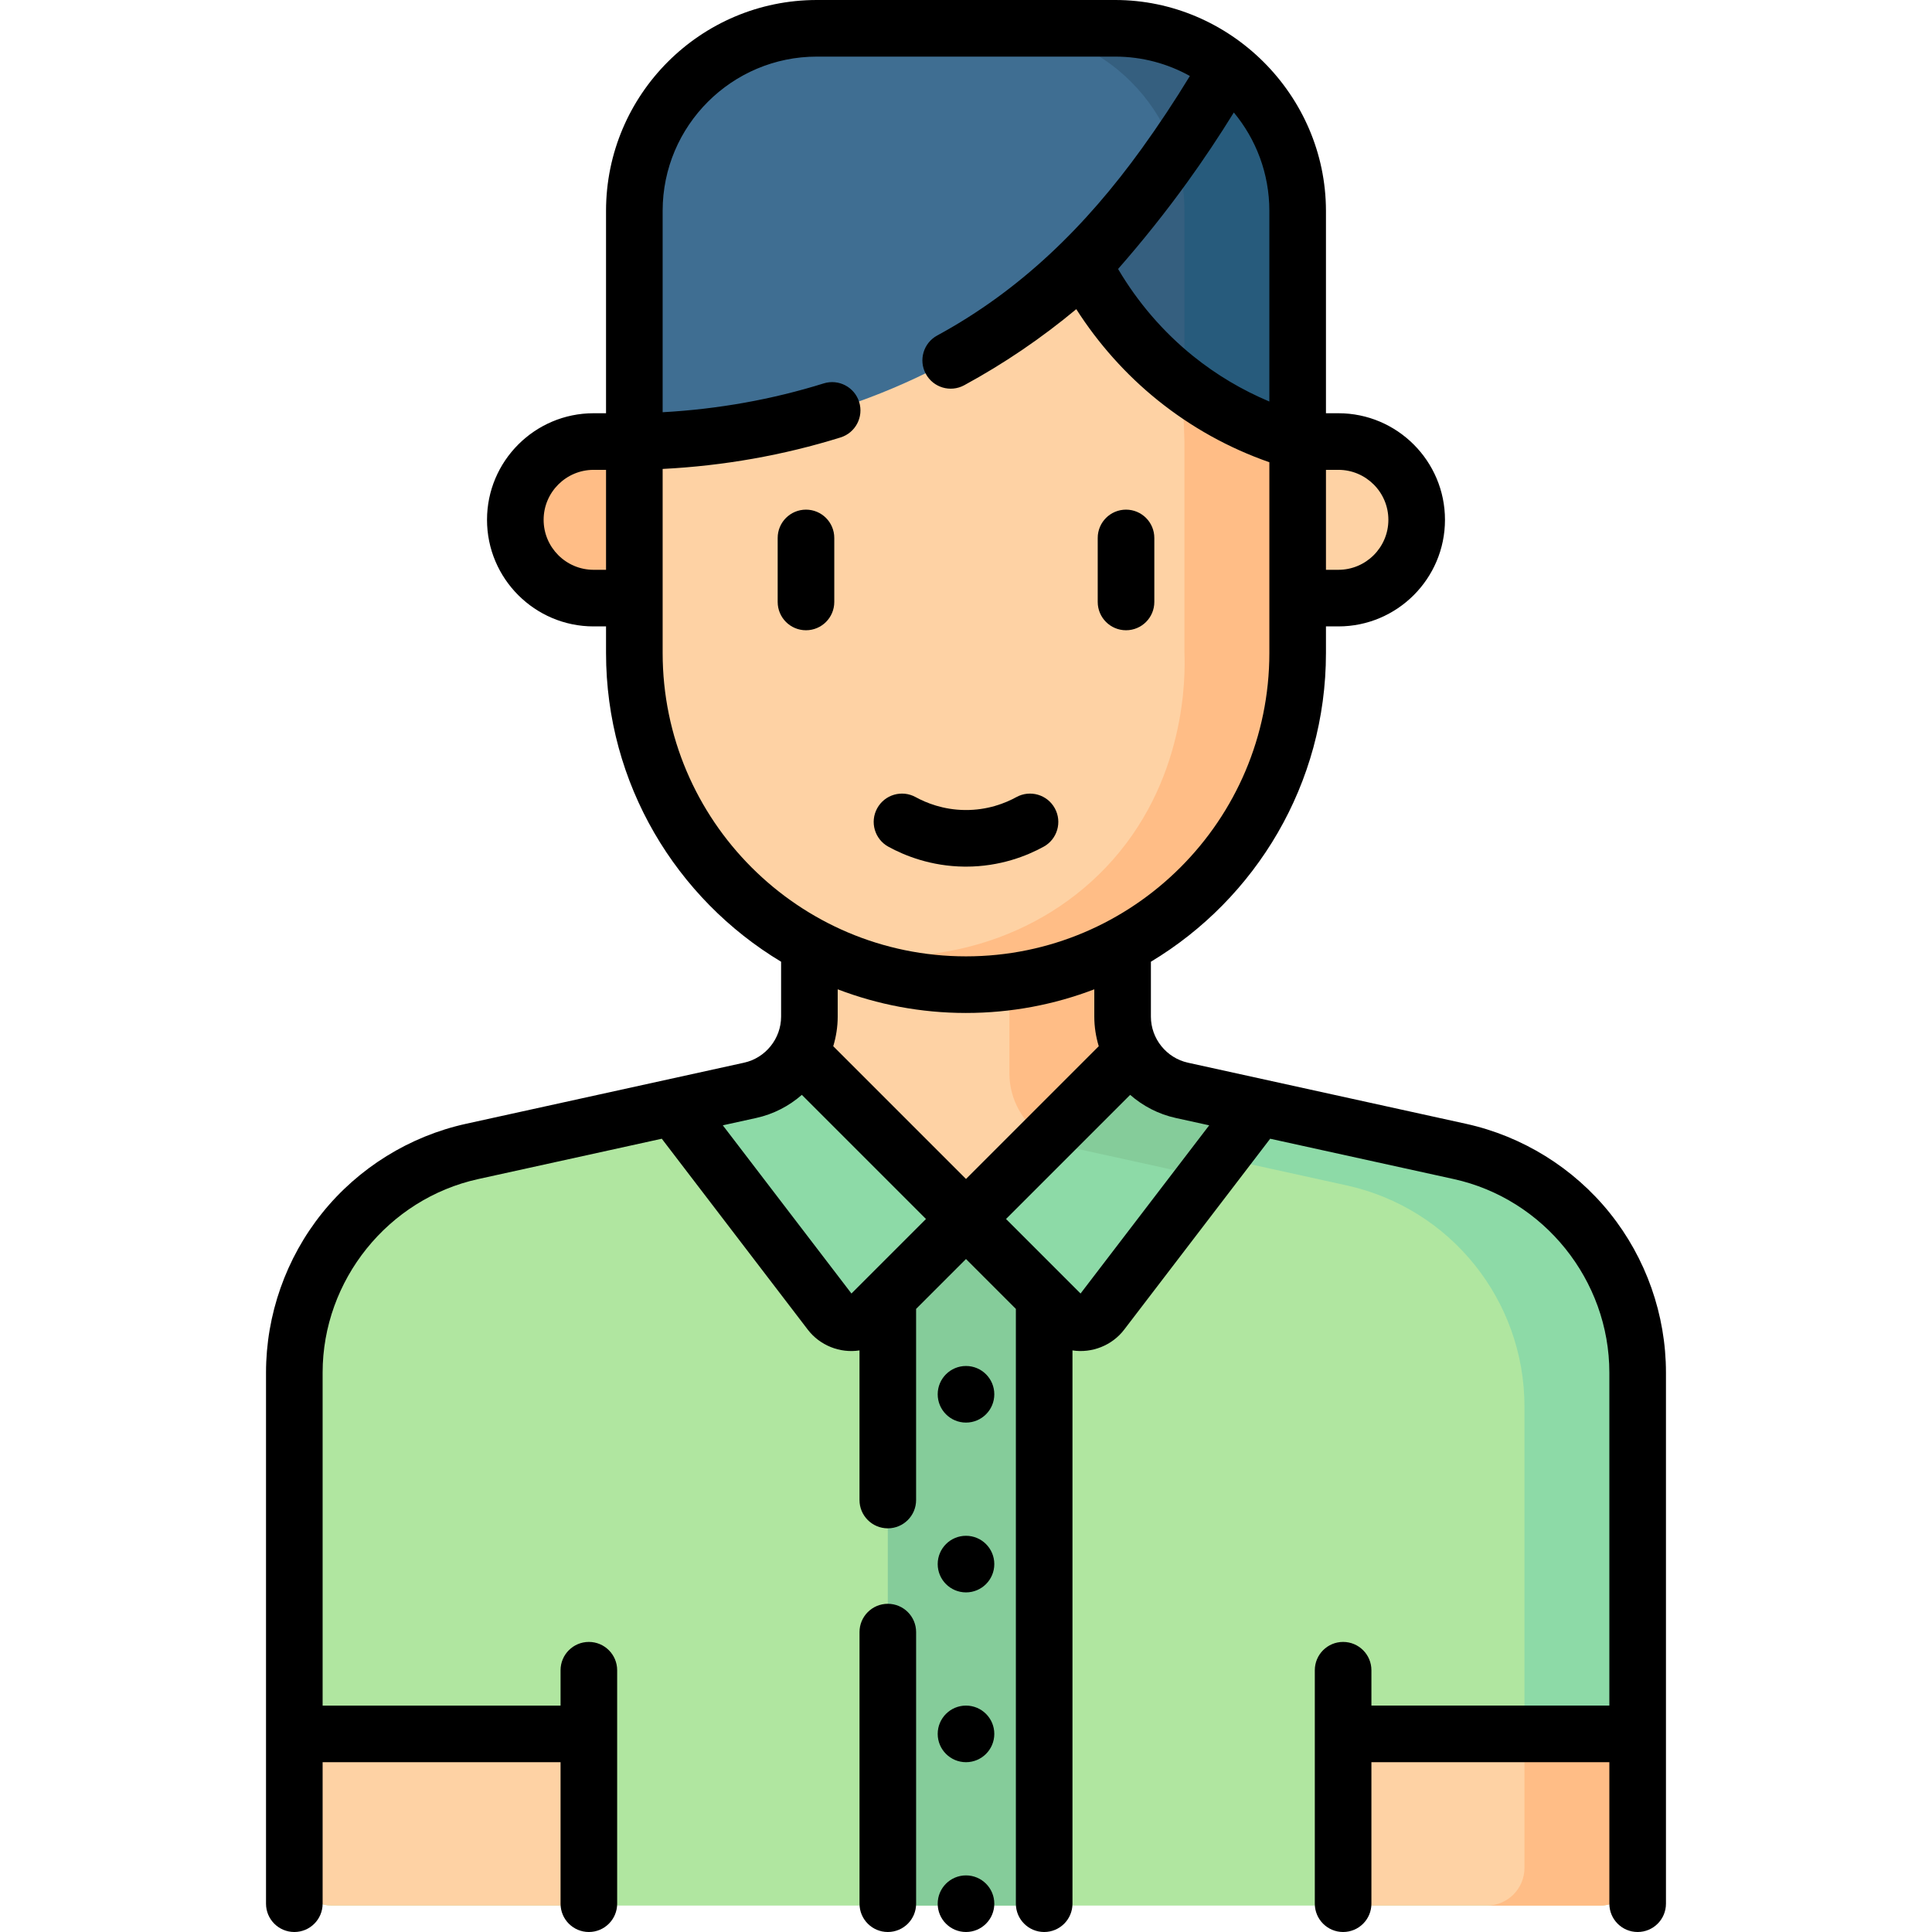 <svg id="Capa_1" enable-background="new 0 0 512 512" height="512" viewBox="0 0 512 512" width="512" xmlns="http://www.w3.org/2000/svg"><g><g><g><path d="m434 495v-138.255c0-28.174-19.603-52.554-47.121-58.601l-73.673-16.192c-9.172-2.016-15.707-10.142-15.707-19.534v-60.918h-83v60.918c0 9.391-6.534 17.518-15.707 19.534l-73.673 16.192c-27.516 6.048-47.119 30.427-47.119 58.601v138.255c0 5.523 4.477 10 10 10h336c5.523 0 10-4.477 10-10z" fill="#b0e6a0"/><g><path d="m276.883 295.37c1.902 1.192 4.031 2.078 6.324 2.582l73.673 16.192c27.517 6.048 47.12 30.427 47.12 58.601v129.255h20c5.523 0 10-.477 10-6v-138.255c0-28.174-19.603-52.553-47.121-58.601l-73.673-16.192c-5.595-1.23-10.209-4.734-12.957-9.411z" fill="#8ddaa7"/></g><path d="m313.207 288.952c-9.172-2.016-30.707-10.142-30.707-19.534v-60.918h-68v60.918c0 9.391-6.534 17.518-15.707 19.534l57.206 34.092z" fill="#fed2a4"/><path d="m299.978 279.062c-1.586-2.879-2.478-6.176-2.478-9.644v-60.918l-30 15v60.918c0 7.044 3.676 13.376 9.383 16.952.162.102.326.201.492.298z" fill="#ffbd86"/><path d="m355.944 505h68.056c5.523 0 10-4.477 10-10v-42.5h-78.056z" fill="#fed2a4"/><path d="m404 452.5v42.5c0 5.523-4.477 10-10 10h30c5.523 0 10-4.477 10-10v-42.5z" fill="#ffbd86"/><path d="m235.279 505v-184.459l20.72-4.497 20.722 4.497v184.459z" fill="#85cc9a"/><path d="m291.969 347.806 41.589-54.381-20.351-4.473c-5.785-1.271-10.515-4.976-13.224-9.893l-43.984 43.984 25.459 25.459c2.994 2.994 7.939 2.666 10.511-.696z" fill="#8ddaa7"/><path d="m319.42 311.911 14.138-18.486-20.351-4.473h-.001c-4.394-.991-10.008-4.061-12.945-9.417-.093-.158-.189-.314-.278-.475l-22.597 22.597c1.774 1.041 3.724 1.835 5.821 2.296z" fill="#85cc9a"/><path d="m178.441 293.425 41.589 54.381c2.572 3.363 7.517 3.69 10.51.697l25.459-25.459-43.983-43.983c-2.709 4.916-7.439 8.62-13.223 9.891z" fill="#8ddaa7"/></g><g><path d="m156.056 452.5h-78.056v42.5c0 5.523 4.477 10 10 10h68.056z" fill="#fed2a4"/></g><g><g><g><path d="m343.893 127.494h-175.786v-71.625c0-26.714 21.656-48.369 48.369-48.369h79.048c26.714 0 48.369 21.656 48.369 48.369z" fill="#3f6e92"/><g fill="#355f7f"><path d="m295.524 7.5h-30c26.714 0 48.369 21.656 48.369 48.369v71.625h30v-71.625c0-26.713-21.655-48.369-48.369-48.369z"/><path d="m325.408 17.851c-4.701 8.156-10.254 16.911-16.807 25.988-7.256 10.052-14.537 18.834-21.429 26.416l-9.387 43.937 18.291 13.302h47.817v-71.625c0-15.43-7.234-29.161-18.485-38.018z"/><path d="m325.408 17.851c-4.052 7.031-8.743 14.51-14.156 22.254 1.704 4.943 2.642 10.243 2.642 15.764v71.625h30v-71.625c-.001-15.43-7.235-29.161-18.486-38.018z"/></g><path d="m325.408 17.851c-4.384 7.598-9.11 15.049-14.157 22.254 1.704 4.943 2.642 10.243 2.642 15.764v71.625h30v-71.625c0-15.43-7.234-29.161-18.485-38.018z" fill="#275b7c"/><path d="m343.893 117.013c-7.522-2.158-19.898-6.74-32.384-16.789-13.39-10.775-20.705-22.844-24.337-29.969-8.847 8.156-20.486 17.241-35.228 25.248-33.383 18.13-65.238 21.255-83.837 21.51v56.039c0 48.542 39.351 87.893 87.893 87.893 3.753 0 7.45-.235 11.079-.692 4.801-.604 8.858-5.71 13.385-7.056 5.739-1.706 11.856.133 17.038-2.648 27.614-14.819 46.391-43.965 46.391-77.497z" fill="#fed2a4"/><path d="m313.893 117.013v56.039c.213 5.801.658 34.346-20.923 56.922-19.543 20.444-49.707 28.209-78.47 20.572 7.136 3.768 18.741 8.734 33.821 10.065 0 0 3.963.333 7.679.333 48.542 0 87.893-39.351 87.893-87.893v-56.039c-7.151-2.051-18.69-6.294-30.54-15.342z" fill="#ffbd86"/></g><path d="m354.689 158.504h-10.796v-41.491h10.796c11.457 0 20.745 9.288 20.745 20.745 0 11.458-9.288 20.746-20.745 20.746z" fill="#fed2a4"/><path d="m157.311 158.504h10.796v-41.491h-10.796c-11.457 0-20.745 9.288-20.745 20.745 0 11.458 9.288 20.746 20.745 20.746z" fill="#ffbd86"/></g></g></g><g><g><path d="m235.28 425.022c-4.142 0-7.5 3.358-7.5 7.5v71.978c0 4.142 3.358 7.5 7.5 7.5s7.5-3.358 7.5-7.5v-71.978c0-4.142-3.358-7.5-7.5-7.5z"/><g><circle cx="256" cy="369.5" r="7.5"/><circle cx="256" cy="414.5" r="7.5"/><circle cx="256" cy="459.5" r="7.5"/><circle cx="256" cy="504.5" r="7.5"/></g></g><g><g><g><path d="m213.593 167.024c-4.142 0-7.5-3.358-7.5-7.5v-16.963c0-4.142 3.358-7.5 7.5-7.5s7.5 3.358 7.5 7.5v16.963c0 4.143-3.358 7.5-7.5 7.5z"/></g><g><path d="m298.407 167.024c-4.142 0-7.5-3.358-7.5-7.5v-16.963c0-4.142 3.358-7.5 7.5-7.5s7.5 3.358 7.5 7.5v16.963c0 4.143-3.358 7.5-7.5 7.5z"/></g></g><g><path d="m256 229.665c-.149 0-.297-.001-.447-.002-8.854-.093-15.829-2.919-20.122-5.274-3.632-1.992-4.961-6.55-2.969-10.182 1.991-3.632 6.549-4.962 10.182-2.969 2.789 1.529 7.32 3.366 13.066 3.426 6.032.066 10.733-1.829 13.646-3.426 3.632-1.994 8.19-.662 10.182 2.969 1.992 3.632.663 8.19-2.969 10.182-4.411 2.419-11.535 5.276-20.569 5.276z"/></g></g><path d="m426.605 321.447c-9.605-11.947-23.141-20.34-38.115-23.632l-73.675-16.191c-5.687-1.246-9.814-6.378-9.814-12.204v-14.552c27.771-16.695 46.393-47.12 46.393-81.816v-7.048h3.296c15.574 0 28.245-12.671 28.245-28.245 0-15.575-12.671-28.246-28.245-28.246h-3.296v-53.644c-.039-30.763-25.486-55.881-55.87-55.869h-79.048c-30.806 0-55.869 25.063-55.869 55.869v53.644h-3.296c-15.574 0-28.245 12.671-28.245 28.246 0 15.574 12.671 28.245 28.245 28.245h3.296v7.048c0 34.696 18.622 65.121 46.393 81.816v14.552c0 5.826-4.127 10.958-9.82 12.205l-73.67 16.19c-14.974 3.292-28.51 11.685-38.115 23.632s-14.895 26.97-14.895 42.303v140.75c0 4.142 3.358 7.5 7.5 7.5s7.5-3.358 7.5-7.5v-37.5h63.056v37.5c0 4.142 3.358 7.5 7.5 7.5s7.5-3.358 7.5-7.5v-61.873c0-4.142-3.358-7.5-7.5-7.5s-7.5 3.358-7.5 7.5v9.373h-63.056v-88.25c0-24.464 17.34-46.033 41.23-51.285l48.653-10.692 38.688 50.589c3.174 4.165 8.513 6.317 13.708 5.508v39.653c0 4.142 3.358 7.5 7.5 7.5s7.5-3.358 7.5-7.5v-50.653l13.219-13.219 13.221 13.221v157.628c0 4.142 3.358 7.5 7.5 7.5s7.5-3.358 7.5-7.5v-146.63c5.163.8 10.525-1.327 13.706-5.508l38.689-50.589 48.654 10.692c23.891 5.252 41.23 26.82 41.23 51.285v88.25h-63.056v-9.373c0-4.142-3.358-7.5-7.5-7.5s-7.5 3.358-7.5 7.5v61.873c0 4.142 3.358 7.5 7.5 7.5s7.5-3.358 7.5-7.5v-37.5h63.058v37.5c0 4.142 3.358 7.5 7.5 7.5s7.5-3.358 7.5-7.5v-140.75c0-15.333-5.29-30.356-14.895-42.303zm-58.671-183.688c0 7.303-5.942 13.245-13.245 13.245h-3.296v-26.491h3.296c7.303 0 13.245 5.942 13.245 13.246zm-31.541-81.89v50.539c-7.24-3.046-14.006-7.057-20.182-12.027-7.92-6.373-14.724-14.294-19.909-23.099 6.478-7.381 12.648-15.114 18.38-23.054 4.304-5.962 8.411-12.135 12.298-18.42 5.875 7.08 9.413 16.165 9.413 26.061zm-179.082 95.135c-7.303 0-13.245-5.942-13.245-13.245 0-7.304 5.942-13.246 13.245-13.246h3.296v26.491zm18.296 22.048v-48.779c16.168-.824 31.996-3.624 47.152-8.348 3.955-1.232 6.161-5.437 4.929-9.392-1.233-3.955-5.44-6.161-9.392-4.929-13.715 4.274-28.042 6.832-42.689 7.64v-53.375c0-22.535 18.334-40.869 40.869-40.869h79.048c7.183 0 13.934 1.869 19.806 5.136-4.017 6.6-8.306 13.075-12.809 19.313-14.725 20.397-31.978 37.418-54.156 49.463-3.64 1.977-4.988 6.53-3.012 10.17s6.531 4.989 10.17 3.012c10.495-5.699 20.452-12.46 29.702-20.163 5.835 9.143 13.181 17.375 21.582 24.136 8.909 7.169 18.839 12.682 29.586 16.431v50.554c0 44.329-36.064 80.393-80.393 80.393s-80.393-36.064-80.393-80.393zm80.393 95.393c11.972 0 23.433-2.223 34-6.268v7.243c0 2.704.426 5.332 1.181 7.835l-35.182 35.183-35.181-35.181c.756-2.503 1.182-5.131 1.182-7.836v-7.243c10.567 4.044 22.028 6.267 34 6.267zm-25.989 69.98c-.022.022-.044.044-.066.066l-4.305 4.305-34.09-44.576 8.844-1.944c4.591-1.005 8.713-3.169 12.102-6.129l32.896 32.896zm56.347 4.371-4.283-4.283c-.035-.036-.071-.072-.107-.107l-15.362-15.362 32.896-32.896c3.388 2.959 7.509 5.123 12.098 6.128l8.848 1.945z"/></g></g></svg>